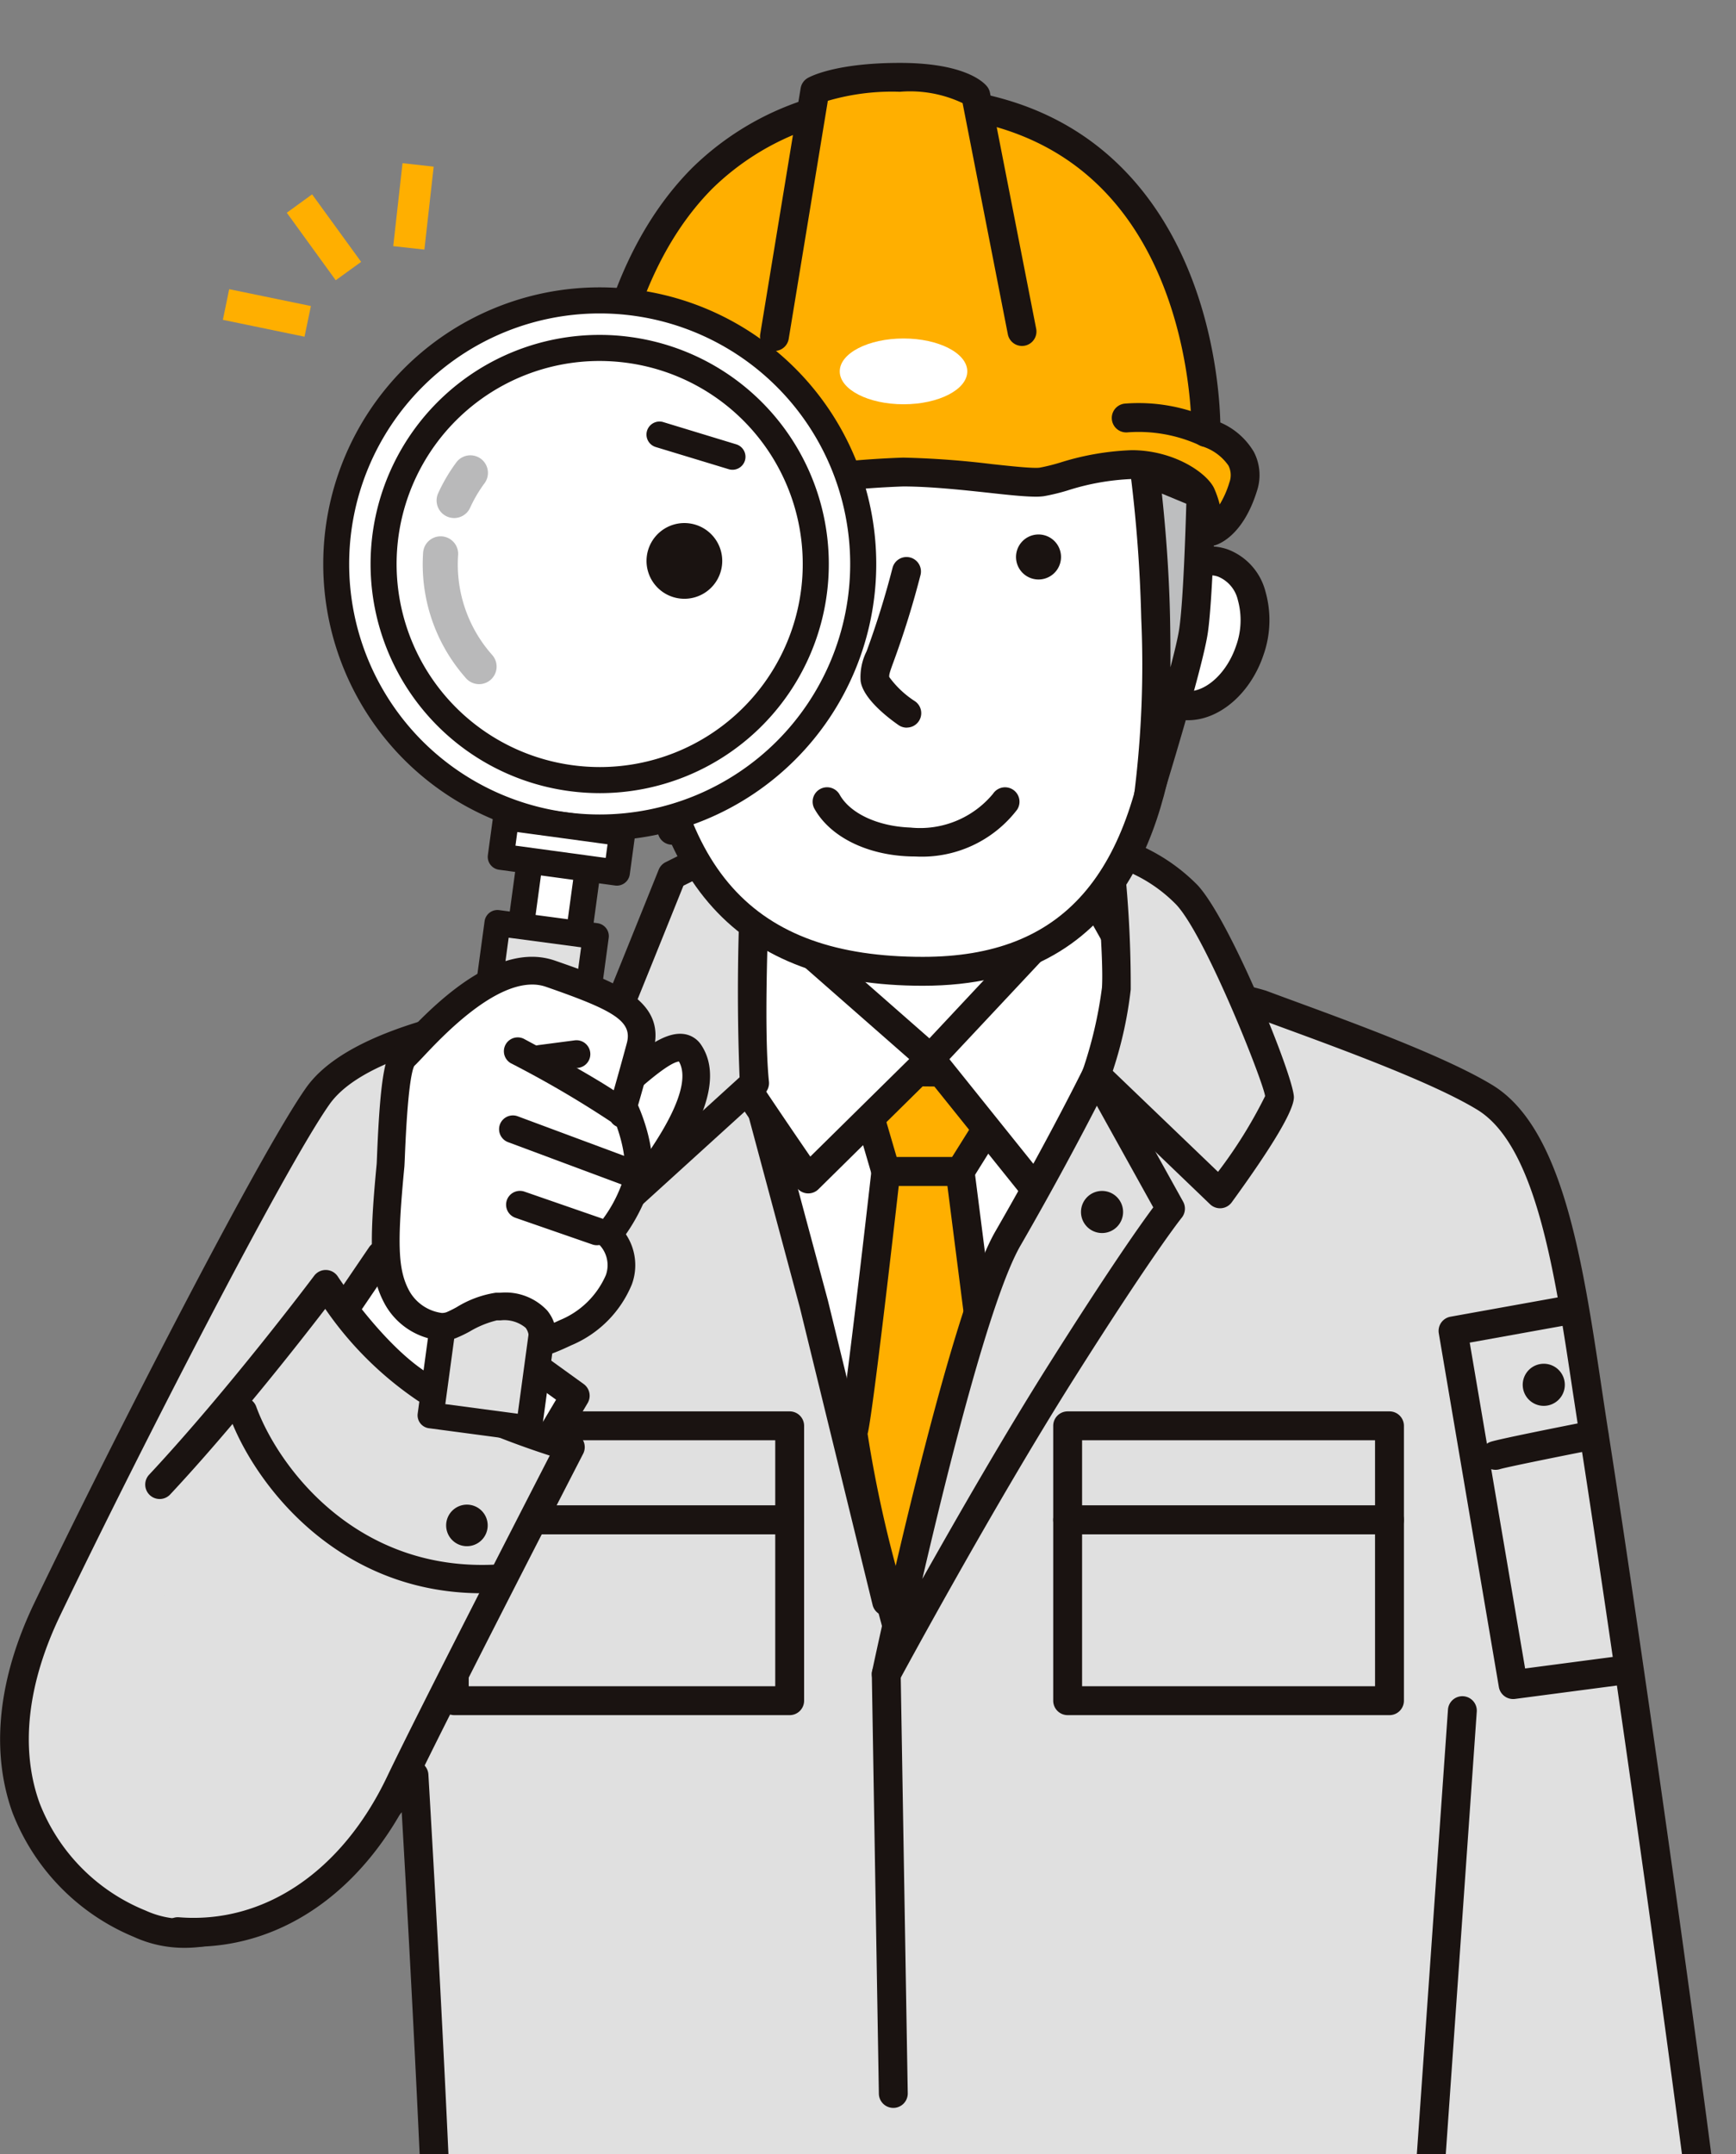 <svg xmlns="http://www.w3.org/2000/svg" xmlns:xlink="http://www.w3.org/1999/xlink" width="100.303" height="124.425" viewBox="0 0 100.303 124.425"><rect x="0" y="0" width="100.303" height="124.425" fill="#808080" stroke="none"/><defs><clipPath id="a"><rect width="100.303" height="124.425" transform="translate(4.133 0)" fill="none"/></clipPath></defs><g transform="translate(-4.133 -0.003)"><g transform="translate(0 0.003)" clip-path="url(#a)"><path d="M142.321,580.552c-.792-8.875-5.467-41.6-7.369-53.722-1.246-7.942-2.139-16.957-6.319-19.5-3.082-1.874-9.782-4.2-12.936-5.382s-10.735-.191-10.735-.191a70.47,70.47,0,0,0-10.642-.788c-4.73.131-28.748.109-33.108,6.283-2.59,3.666-10.9,19.814-15.626,29.632-3.6,7.49-2.2,14.7,5.325,18.173,6.634,3.062,14.816-7.292,15.858-8.565,1.356,23.049,1.624,33.7,1.624,33.7Z" transform="translate(-38.719 -443.948)" fill="#e0e0e0"/><path d="M135.787,574.892h0l-73.928-.362a.834.834,0,0,1-.83-.813c0-.1-.266-10.244-1.5-31.587-3.04,3.437-7.845,7.831-12.545,7.831a6.99,6.99,0,0,1-2.951-.64,12.755,12.755,0,0,1-6.994-7.17c-1.276-3.552-.838-7.743,1.268-12.122,4.628-9.622,13.044-26,15.7-29.751,3.835-5.431,20.335-6.371,32.412-6.606l1.353-.029c.323-.009.651-.013.983-.013a73.59,73.59,0,0,1,9.692.793,53.1,53.1,0,0,1,5.962-.381,15.315,15.315,0,0,1,5.056.633c.484.182,1.052.39,1.678.62,3.473,1.275,8.721,3.2,11.4,4.83,4.064,2.471,5.209,10.11,6.316,17.5.13.868.26,1.732.393,2.584,1.782,11.361,6.567,44.715,7.376,53.778a.834.834,0,0,1-.831.908Zm-73.118-2.026,72.2.354c-.974-9.729-5.325-40.322-7.275-52.755-.134-.856-.264-1.724-.4-2.6-1.05-7.008-2.137-14.254-5.533-16.32-2.538-1.543-7.694-3.437-11.106-4.689-.63-.231-1.2-.441-1.689-.624a14.045,14.045,0,0,0-4.47-.527,52.338,52.338,0,0,0-5.865.382.836.836,0,0,1-.236,0,73.725,73.725,0,0,0-9.553-.791c-.316,0-.629,0-.937.013l-1.367.03c-18.108.352-28.566,2.337-31.082,5.9-2.6,3.687-10.952,19.941-15.556,29.512-1.908,3.966-2.323,7.713-1.2,10.834a10.985,10.985,0,0,0,6.124,6.22,5.334,5.334,0,0,0,2.252.487c3.454,0,8.016-3.173,12.516-8.706l.1-.117a.834.834,0,0,1,1.478.479C62.2,559.252,62.579,569.968,62.669,572.865Z" transform="translate(-32.185 -437.453)" fill="#1a1311"/><path d="M409.4,450.082l.715,10.155h20.168l-.429-10.012Z" transform="translate(-362.812 -398.862)" fill="#fff"/><path d="M402.908,442.753h.006l20.454.143a.834.834,0,0,1,.827.8l.429,10.012a.834.834,0,0,1-.833.87H403.623a.834.834,0,0,1-.832-.775l-.715-10.155a.834.834,0,0,1,.832-.893Zm19.655,1.805-18.759-.131.6,8.481h18.52Z" transform="translate(-356.318 -392.368)" fill="#1a1311"/><path d="M419.436,546.078l19.741-.475L427.064,576.02l-4.2-17.164Z" transform="translate(-371.704 -483.514)" fill="#fff"/><path d="M432.683,538.275a.834.834,0,0,1,.775,1.143l-12.113,30.416a.834.834,0,0,1-1.585-.111l-4.2-17.164L412.136,539.8a.834.834,0,0,1,.785-1.05l19.741-.475ZM420.76,566.793l10.68-26.82-17.419.419,3.158,11.753Z" transform="translate(-365.209 -477.019)" fill="#1a1311"/><path d="M470.989,543.09c1,.143,9.583.143,9.583.143L477,548.954h-4.291Z" transform="translate(-417.39 -481.286)" fill="#ffaf00"/><path d="M464.494,535.761a.837.837,0,0,1,.118.008c.687.1,6.17.135,9.465.135a.834.834,0,0,1,.707,1.276l-3.576,5.721a.834.834,0,0,1-.707.392h-4.291a.834.834,0,0,1-.8-.6l-1.716-5.864a.834.834,0,0,1,.8-1.068Zm8.08,1.809c-1.923-.005-5.133-.023-6.949-.079l1.21,4.135h3.2Z" transform="translate(-410.895 -474.792)" fill="#1a1311"/><path d="M471.411,594.622H475.7l2.048,16.065L472.029,620.8s-2.765-10.251-2.479-11.252,1.862-14.921,1.862-14.921" transform="translate(-416.096 -526.954)" fill="#ffaf00"/><path d="M465.043,587.294h4.291a.834.834,0,0,1,.827.729l2.048,16.065a.834.834,0,0,1-.1.516l-5.721,10.108a.834.834,0,0,1-1.531-.194c-1.289-4.778-2.765-10.687-2.476-11.7.2-.724,1.232-9.454,1.835-14.786A.834.834,0,0,1,465.043,587.294Zm3.557,1.668h-2.812c-.389,3.419-1.538,13.382-1.8,14.316a71.908,71.908,0,0,0,1.96,8.831l4.577-8.086Z" transform="translate(-409.727 -520.459)" fill="#1a1311"/><path d="M384.766,450.082l11.3,9.917-7.056,6.961s-7.819-11.3-7.39-11.586a56.626,56.626,0,0,0,3.147-5.292" transform="translate(-338.176 -398.863)" fill="#fff"/><path d="M378.271,442.753a.833.833,0,0,1,.55.207l11.3,9.917a.834.834,0,0,1,.036,1.221l-7.056,6.961a.834.834,0,0,1-1.272-.119c-7.733-11.175-7.616-11.786-7.539-12.19a.913.913,0,0,1,.372-.564c.233-.273,1.671-2.775,2.876-5a.834.834,0,0,1,.733-.436Zm10.076,10.787L378.5,444.9a47.66,47.66,0,0,1-2.457,4.161c.662,1.306,3.647,5.835,6.589,10.112Z" transform="translate(-331.681 -392.368)" fill="#1a1311"/><path d="M517.849,451.338l-9.154,9.774,6.2,7.724s5.769-11.395,5.912-11.824-2.956-5.674-2.956-5.674" transform="translate(-450.805 -399.976)" fill="#fff"/><path d="M511.355,444.009a.834.834,0,0,1,.718.41c3.292,5.572,3.159,5.973,3.029,6.362-.146.44-4.216,8.494-5.959,11.937a.834.834,0,0,1-1.395.145l-6.2-7.724a.834.834,0,0,1,.042-1.092l9.154-9.774A.834.834,0,0,1,511.355,444.009Zm2.085,6.415c-.245-.631-1.229-2.442-2.241-4.194L503.3,454.66l4.935,6.15C510.283,456.768,512.9,451.561,513.439,450.424Z" transform="translate(-444.311 -393.481)" fill="#1a1311"/><path d="M346.544,422.412s-.62,10.346-.191,14.494l-8.293,7.535s-1.337-7.726-1.051-8.3,4.577-11.252,4.577-11.252Z" transform="translate(-298.621 -374.341)" fill="#e0e0e0"/><path d="M340.153,415.083a.834.834,0,0,1,.833.884c-.006.1-.611,10.326-.194,14.358a.834.834,0,0,1-.269.7l-8.293,7.535a.834.834,0,0,1-1.383-.475c-1.384-8-1.108-8.548-.975-8.813.213-.433,2.837-6.929,4.549-11.19a.834.834,0,0,1,.4-.435l4.959-2.479A.833.833,0,0,1,340.153,415.083Zm-1.059,14.99a126.478,126.478,0,0,1,.148-12.768l-3.392,1.7c-.752,1.871-3.941,9.8-4.439,10.916a57.228,57.228,0,0,0,.826,6.385Z" transform="translate(-292.23 -367.847)" fill="#1a1311"/><path d="M593.621,431.228s.572,6.055.445,8.026a25.008,25.008,0,0,1-1.16,4.99l7.152,6.866s3.433-4.72,3.433-5.578-3.483-9.681-5.342-11.683a9.979,9.979,0,0,0-4.527-2.62" transform="translate(-525.433 -382.154)" fill="#e0e0e0"/><path d="M587.127,423.9a.834.834,0,0,1,.188.022,10.778,10.778,0,0,1,4.95,2.865c1.913,2.06,5.565,11.079,5.565,12.251,0,.749-1.209,2.791-3.592,6.069a.834.834,0,0,1-1.252.111l-7.152-6.866a.834.834,0,0,1-.211-.871,24.319,24.319,0,0,0,1.117-4.774c.122-1.883-.437-7.834-.443-7.894a.834.834,0,0,1,.83-.912Zm6.319,19.447a26.984,26.984,0,0,0,2.721-4.375c-.112-.837-3.42-9.214-5.125-11.05a8.587,8.587,0,0,0-2.972-1.987,67.352,67.352,0,0,1,.333,6.879,23.191,23.191,0,0,1-1.037,4.7Z" transform="translate(-518.938 -375.66)" fill="#1a1311"/><path d="M498.411,545.6l4.289,7.722s-1.578,1.924-6.307,9.413-10.116,17.473-10.116,17.473,4.352-20.525,7.033-25.167c3.083-5.34,5.1-9.44,5.1-9.44" transform="translate(-430.938 -483.514)" fill="#e0e0e0"/><path d="M491.916,538.276a.834.834,0,0,1,.729.429l4.289,7.722a.835.835,0,0,1-.083.933c-.016.019-1.627,2.014-6.248,9.33-4.66,7.379-10.033,17.324-10.087,17.424a.834.834,0,0,1-1.55-.569c.179-.843,4.411-20.708,7.127-25.411,3.032-5.252,5.055-9.351,5.076-9.392a.834.834,0,0,1,.728-.465Zm3.294,8.482-3.26-5.87c-.853,1.656-2.417,4.622-4.413,8.079-1.713,2.966-4.184,12.858-5.669,19.252,2-3.557,4.767-8.37,7.325-12.42C492.739,550.184,494.52,547.683,495.21,546.758Z" transform="translate(-424.443 -477.02)" fill="#1a1311"/><rect width="19.379" height="5.435" transform="translate(30.381 82.356)" fill="#e0e0e0"/><path d="M-6.495-7.329H12.884a.834.834,0,0,1,.834.834v5.435a.834.834,0,0,1-.834.834H-6.495a.834.834,0,0,1-.834-.834V-6.495A.834.834,0,0,1-6.495-7.329ZM12.05-5.661H-5.661v3.767H12.05Z" transform="translate(36.875 88.851)" fill="#1a1311"/><rect width="19.379" height="10.441" transform="translate(30.381 87.792)" fill="#e0e0e0"/><path d="M-6.495-7.329H12.884a.834.834,0,0,1,.834.834V3.947a.834.834,0,0,1-.834.834H-6.495a.834.834,0,0,1-.834-.834V-6.495A.834.834,0,0,1-6.495-7.329ZM12.05-5.661H-5.661V3.113H12.05Z" transform="translate(36.875 94.286)" fill="#1a1311"/><rect width="18.594" height="5.435" transform="translate(65.821 82.356)" fill="#e0e0e0"/><path d="M-6.495-7.329H12.1a.834.834,0,0,1,.834.834v5.435a.834.834,0,0,1-.834.834H-6.495a.834.834,0,0,1-.834-.834V-6.495A.834.834,0,0,1-6.495-7.329Zm17.76,1.668H-5.661v3.767H11.266Z" transform="translate(72.315 88.851)" fill="#1a1311"/><rect width="18.594" height="10.441" transform="translate(65.821 87.792)" fill="#e0e0e0"/><path d="M-6.495-7.329H12.1a.834.834,0,0,1,.834.834V3.947a.834.834,0,0,1-.834.834H-6.495a.834.834,0,0,1-.834-.834V-6.495A.834.834,0,0,1-6.495-7.329Zm17.76,1.668H-5.661V3.113H11.266Z" transform="translate(72.315 94.286)" fill="#1a1311"/><path d="M587.587,605.684a1.216,1.216,0,1,1-1.216-1.216,1.216,1.216,0,0,1,1.216,1.216" transform="translate(-518.564 -535.679)" fill="#1a1311"/><line x2="0.408" y2="24.222" transform="translate(55.339 96.697)" fill="#e0e0e0"/><path d="M-6.087,18.561a.834.834,0,0,1-.834-.82L-7.328-6.481a.834.834,0,0,1,.82-.848.834.834,0,0,1,.848.82l.408,24.222a.834.834,0,0,1-.82.848Z" transform="translate(61.833 103.192)" fill="#1a1311"/><path d="M330.241,290.564c.755,2.246.053,4.509-1.57,5.055s-3.55-.833-4.305-3.079-.053-4.509,1.57-5.055,3.55.833,4.305,3.079" transform="translate(-287.184 -254.663)" fill="#fff"/><path d="M320.172,280.037c1.822,0,3.615,1.549,4.361,3.767a6.043,6.043,0,0,1,.113,3.678,3.539,3.539,0,0,1-2.207,2.433,3.131,3.131,0,0,1-1,.163c-1.822,0-3.615-1.549-4.361-3.767a6.043,6.043,0,0,1-.113-3.678,3.539,3.539,0,0,1,2.207-2.433A3.131,3.131,0,0,1,320.172,280.037Zm1.267,8.373a1.467,1.467,0,0,0,.469-.076,1.925,1.925,0,0,0,1.146-1.347,4.369,4.369,0,0,0-.1-2.652c-.513-1.524-1.682-2.63-2.78-2.63a1.467,1.467,0,0,0-.469.076,1.925,1.925,0,0,0-1.146,1.347,4.37,4.37,0,0,0,.1,2.652C319.172,287.3,320.341,288.409,321.439,288.409Z" transform="translate(-280.686 -248.169)" fill="#1a1311"/><path d="M616.823,287.852c-.755,2.246-.053,4.509,1.57,5.055s3.55-.833,4.305-3.079.053-4.509-1.57-5.055-3.55.833-4.305,3.079" transform="translate(-546.359 -252.26)" fill="#fff"/><path d="M613.9,277.325h0a3.132,3.132,0,0,1,1,.163,3.539,3.539,0,0,1,2.207,2.433,6.043,6.043,0,0,1-.113,3.678c-.746,2.218-2.539,3.767-4.361,3.767a3.131,3.131,0,0,1-1-.163,3.539,3.539,0,0,1-2.207-2.433,6.042,6.042,0,0,1,.113-3.678C610.28,278.874,612.073,277.325,613.9,277.325Zm-1.267,8.373c1.1,0,2.268-1.106,2.78-2.63a4.368,4.368,0,0,0,.1-2.652,1.925,1.925,0,0,0-1.146-1.347,1.468,1.468,0,0,0-.469-.076c-1.1,0-2.268,1.106-2.78,2.63a4.37,4.37,0,0,0-.1,2.652,1.925,1.925,0,0,0,1.146,1.347A1.467,1.467,0,0,0,612.629,285.7Z" transform="translate(-539.861 -245.765)" fill="#1a1311"/><path d="M363.959,123.573c-.937,3.837-.863,9.771-.558,15.222.76,13.6,6.833,17.7,15.921,17.7,10.108,0,13.181-7.191,14.065-15.826.474-4.627,1.767-10.9.556-16.082s-4.69-12.035-17.486-11.239c-8.053.5-10.8,3.292-12.5,10.225" transform="translate(-321.864 -100.393)" fill="#fff"/><path d="M371.971,105.956h0c8.974,0,14.463,4.02,16.313,11.947,1,4.271.373,9.1-.177,13.358-.136,1.052-.266,2.059-.362,3-.728,7.115-3.065,16.575-14.895,16.575-10.726,0-16.049-5.874-16.754-18.487-.4-7.17-.21-12.229.581-15.467,1.861-7.619,5.206-10.359,13.257-10.859C370.642,105.977,371.319,105.956,371.971,105.956Zm.881,43.21c8.086,0,12.168-4.65,13.235-15.077.1-.953.229-1.975.367-3.042.532-4.119,1.135-8.788.207-12.765-1.674-7.172-6.479-10.658-14.689-10.658-.617,0-1.263.02-1.933.062-7.313.455-10.056,2.7-11.74,9.59-.751,3.076-.927,7.975-.536,14.978C358.426,144.108,362.938,149.166,372.852,149.166Z" transform="translate(-315.394 -93.898)" fill="#1a1311"/><path d="M349.854,255.443s-.179,2.995-.1,6.961c.1,4.739,1.049,11.919,1.049,11.919a67.528,67.528,0,0,1-2.829-11.157,60.274,60.274,0,0,1-.6-6.675Z" transform="translate(-307.843 -226.374)" fill="#bdbebf"/><path d="M343.359,248.115a.834.834,0,0,1,.833.884c0,.03-.176,3.011-.094,6.894.1,4.638,1.032,11.756,1.042,11.828a.834.834,0,0,1-1.61.4,67.706,67.706,0,0,1-2.869-11.31,53.13,53.13,0,0,1-.577-6.1c-.014-.3-.023-.518-.034-.638a.834.834,0,0,1,.506-.844l2.479-1.049A.833.833,0,0,1,343.359,248.115Zm-.866,9.5c-.03-.584-.052-1.152-.063-1.691-.05-2.383-.006-4.435.038-5.7l-.723.306,0,.1a51.583,51.583,0,0,0,.557,5.9Q342.4,257.085,342.494,257.618Z" transform="translate(-301.349 -219.879)" fill="#1a1311"/><path d="M617.463,238.964a82.918,82.918,0,0,1,.636,8.518,59.284,59.284,0,0,1-.413,10.191s2.32-7.489,2.606-9.492.429-7.867.429-7.867Z" transform="translate(-547.195 -211.77)" fill="#bdbebf"/><path d="M610.969,231.635a.832.832,0,0,1,.319.064l3.258,1.351a.834.834,0,0,1,.514.791c-.006.241-.148,5.937-.437,7.964-.292,2.044-2.539,9.312-2.635,9.621a.834.834,0,0,1-1.6-.462,59.708,59.708,0,0,0,.385-9.96,82.678,82.678,0,0,0-.628-8.422.834.834,0,0,1,.826-.947Zm2.408,2.736-1.413-.586c.171,1.581.417,4.291.474,7.186.019.965.026,1.923.022,2.847.251-.957.444-1.772.512-2.249C613.2,240,613.333,235.887,613.377,234.371Z" transform="translate(-540.701 -205.275)" fill="#1a1311"/><path d="M319.212,77.452s-3.576.429-3.719-1.43,2.718-3.957,2.718-3.957-.143-21.074,17.736-21.074S353.4,70.157,353.4,70.157s2.861.858,2.145,3.147-1.859,2.575-1.859,2.575a12.194,12.194,0,0,0-.572-2.145,4.969,4.969,0,0,0-4.005-1.716c-2.145,0-4.2.858-5.2,1s-5.006-.572-8.01-.572-7.676.858-8.391.858a18.552,18.552,0,0,0-4.32-.091c-2.146.286-5.12,1.569-4.691,2.284a8.421,8.421,0,0,1,.715,1.955" transform="translate(-279.586 -45.189)" fill="#ffaf00"/><path d="M311.87,71.835c-3.185,0-3.649-1.569-3.7-2.243-.146-1.894,1.873-3.744,2.721-4.433.056-2.062.628-11.03,6.313-16.754a16.583,16.583,0,0,1,12.251-4.741c5.292,0,9.566,1.626,12.7,4.833,4.955,5.067,5.521,12.459,5.578,14.6a4.14,4.14,0,0,1,1.938,1.7,2.9,2.9,0,0,1,.174,2.268c-.831,2.659-2.29,3.094-2.453,3.135a.834.834,0,0,1-1.023-.66,10.884,10.884,0,0,0-.5-1.922,4.415,4.415,0,0,0-3.259-1.255,13.943,13.943,0,0,0-3.706.661,11.848,11.848,0,0,1-1.373.332,3.359,3.359,0,0,1-.462.027c-.616,0-1.59-.1-2.717-.226-1.513-.163-3.4-.365-4.949-.365a53.321,53.321,0,0,0-6.494.634c-1.084.152-1.617.224-1.9.224a8.437,8.437,0,0,1-.877-.072,15.262,15.262,0,0,0-1.829-.126,11.256,11.256,0,0,0-1.5.1,10.14,10.14,0,0,0-3.9,1.377,10.083,10.083,0,0,1,.626,1.848.835.835,0,0,1-.713,1.016A8.655,8.655,0,0,1,311.87,71.835Zm17.584-26.5a14.977,14.977,0,0,0-11.061,4.242c-5.829,5.862-5.841,15.891-5.841,15.992a.837.837,0,0,1-.34.677c-.811.6-2.461,2.171-2.38,3.221.036.471.933.666,1.782.7a4.316,4.316,0,0,0-.325-.73,1.146,1.146,0,0,1-.036-1.1c.62-1.287,3.831-2.236,5.332-2.436a12.907,12.907,0,0,1,1.724-.115,16.922,16.922,0,0,1,2.02.137,6.814,6.814,0,0,0,.686.061c.176,0,.934-.106,1.666-.208a54.5,54.5,0,0,1,6.725-.65,50.937,50.937,0,0,1,5.127.375c1.079.116,2.012.216,2.538.216a1.706,1.706,0,0,0,.227-.011,11.107,11.107,0,0,0,1.161-.287,15.517,15.517,0,0,1,4.154-.722c2.389,0,4.294,1.264,4.751,2.177a5.557,5.557,0,0,1,.333.957,5.413,5.413,0,0,0,.557-1.262,1.219,1.219,0,0,0-.052-.983,2.9,2.9,0,0,0-1.54-1.117.839.839,0,0,1-.591-.816c0-.086.118-8.648-5.115-13.991C338.146,46.785,334.276,45.331,329.454,45.331Z" transform="translate(-273.092 -38.694)" fill="#1a1311"/><path d="M475.771,292.59a.83.83,0,0,1-.476-.15c-.612-.426-2.049-1.527-2.189-2.545a3.308,3.308,0,0,1,.346-1.718,50.492,50.492,0,0,0,1.5-4.824.834.834,0,1,1,1.612.43,51.977,51.977,0,0,1-1.543,4.967c-.231.631-.279.779-.259.918a5.534,5.534,0,0,0,1.49,1.4.834.834,0,0,1-.478,1.518Z" transform="translate(-419.248 -250.56)" fill="#1a1311"/><path d="M427.41,272.489a1.3,1.3,0,1,1-1.379-1.208,1.3,1.3,0,0,1,1.379,1.208" transform="translate(-376.476 -240.407)" fill="#1a1311"/><path d="M554.827,272.489a1.3,1.3,0,1,1-1.379-1.208,1.3,1.3,0,0,1,1.379,1.208" transform="translate(-489.393 -240.407)" fill="#1a1311"/><path d="M466.511,406.907c-2.1,3.208-8.606,3-10.284,0" transform="translate(-404.308 -360.601)" fill="#fff"/><path d="M454.827,403.576q-.169,0-.34-.006c-2.483-.088-4.585-1.142-5.484-2.751a.834.834,0,0,1,1.456-.814c.607,1.087,2.211,1.832,4.087,1.9a5.473,5.473,0,0,0,4.772-1.949.834.834,0,0,1,1.395.915A6.928,6.928,0,0,1,454.827,403.576Z" transform="translate(-397.812 -354.105)" fill="#1a1311"/><path d="M339.415,220.127a13.431,13.431,0,0,1,5.889-2.06" transform="translate(-300.789 -193.251)" fill="#ffaf00"/><path d="M332.921,214.466a.834.834,0,0,1-.5-1.5,12.782,12.782,0,0,1,5.6-2.093c.223-.04.432-.078.623-.116a.834.834,0,1,1,.327,1.636c-.2.04-.421.08-.656.122a11.2,11.2,0,0,0-4.9,1.79A.831.831,0,0,1,332.921,214.466Z" transform="translate(-294.294 -186.755)" fill="#1a1311"/><path d="M606.1,207.1a.83.83,0,0,1-.4-.1,8.487,8.487,0,0,0-4.147-.73.834.834,0,0,1-.16-1.66,10.106,10.106,0,0,1,5.1.923.834.834,0,0,1-.4,1.567Z" transform="translate(-532.285 -181.296)" fill="#1a1311"/><path d="M429.491,54.232l2.336-14.208s1.335-.763,4.911-.763,4.386,1.049,4.386,1.049l2.67,13.636" transform="translate(-380.615 -34.793)" fill="#ffaf00"/><path d="M423,48.571a.835.835,0,0,1-.824-.969l2.336-14.208a.834.834,0,0,1,.409-.589c.156-.089,1.634-.873,5.325-.873,3.793,0,4.869,1.144,5.046,1.373a.834.834,0,0,1,.159.35l2.67,13.636a.834.834,0,0,1-1.637.32l-2.615-13.356a7.1,7.1,0,0,0-3.623-.655,13.215,13.215,0,0,0-4.163.522l-2.261,13.75A.834.834,0,0,1,423,48.571Z" transform="translate(-374.119 -28.299)" fill="#1a1311"/><path d="M470.034,173.686c0,1.05-1.65,1.9-3.684,1.9s-3.685-.851-3.685-1.9,1.65-1.9,3.685-1.9,3.684.851,3.684,1.9" transform="translate(-410.013 -152.235)" fill="#fff"/><path d="M811.792,693a1.216,1.216,0,1,1-1.558-.727,1.216,1.216,0,0,1,1.558.727" transform="translate(-717.32 -613.429)" fill="#1a1311"/><path d="M771.02,681.533a.834.834,0,0,1-.821-.694l-3.471-20.428a.834.834,0,0,1,.674-.961l6.244-1.124a.834.834,0,1,1,.3,1.642l-5.431.978,3.2,18.822,5.226-.688a.834.834,0,1,1,.218,1.654l-6.022.792A.835.835,0,0,1,771.02,681.533Z" transform="translate(-679.464 -583.396)" fill="#1a1311"/><path d="M789.091,723.827a.84.84,0,0,1-.8-.563.824.824,0,0,1,.494-1.048c.419-.152,4.216-.906,5.829-1.223a.834.834,0,1,1,.322,1.637c-2.47.485-5.27,1.056-5.593,1.158A.843.843,0,0,1,789.091,723.827Z" transform="translate(-698.545 -638.93)" fill="#1a1311"/><line x1="2.615" y2="37.321" transform="translate(86.011 98.808)" fill="#e0e0e0"/><path d="M-6.494,31.66l-.059,0a.834.834,0,0,1-.774-.89L-4.712-6.553a.834.834,0,0,1,.89-.774.834.834,0,0,1,.774.89L-5.663,30.884A.834.834,0,0,1-6.494,31.66Z" transform="translate(92.506 105.303)" fill="#1a1311"/><path d="M220.046,650l2.751-4.638-11.227-8.1-2.324,3.419" transform="translate(-185.433 -564.747)" fill="#fff"/><path d="M213.551,644.344a.834.834,0,0,1-.717-1.26L215.2,639.1l-9.913-7.15-1.842,2.71a.834.834,0,1,1-1.379-.938l2.324-3.419a.834.834,0,0,1,1.178-.208l11.227,8.1a.834.834,0,0,1,.229,1.1l-2.751,4.638A.834.834,0,0,1,213.551,644.344Z" transform="translate(-178.938 -558.253)" fill="#1a1311"/><path d="M117.307,663.461c4.719-5.048,9.607-11.575,9.607-11.575s2.838,4.362,5.766,6.02a57.14,57.14,0,0,0,8.363,3.383s-7.723,14.979-9.846,19.418c-2.546,5.324-7.176,9.028-12.848,8.565" transform="translate(-103.957 -577.701)" fill="#e0e0e0"/><path d="M112.8,683.652q-.5,0-1.015-.042a.834.834,0,0,1,.136-1.662c4.916.4,9.412-2.625,12.028-8.094,1.808-3.781,7.731-15.308,9.41-18.572a51.178,51.178,0,0,1-7.586-3.144,20.177,20.177,0,0,1-5.385-5.33c-1.526,1.985-5.315,6.821-8.968,10.729A.834.834,0,0,1,110.2,656.4c4.632-4.956,9.5-11.44,9.549-11.505a.834.834,0,0,1,1.366.045c.027.042,2.764,4.212,5.478,5.749A56.664,56.664,0,0,0,134.8,654a.834.834,0,0,1,.489,1.177c-.077.15-7.742,15.019-9.835,19.4C122.705,680.322,118.028,683.652,112.8,683.652Z" transform="translate(-97.463 -571.207)" fill="#1a1311"/><rect width="7.85" height="3.384" transform="translate(33.833 56.424) rotate(-82.261)" fill="#fff"/><path d="M.753,0H8.6a.753.753,0,0,1,.753.753V4.137A.753.753,0,0,1,8.6,4.89H.753A.753.753,0,0,1,0,4.137V.753A.753.753,0,0,1,.753,0Zm7.1,1.506H1.506V3.384H7.85Z" transform="translate(32.985 57.069) rotate(-82.261)" fill="#1a1311"/><path d="M207.1,165.629a15.227,15.227,0,1,0,17.139-13.038A15.227,15.227,0,0,0,207.1,165.629" transform="translate(-183.406 -135.102)" fill="#fff"/><path d="M15.98,0A15.98,15.98,0,1,1,0,15.98,16,16,0,0,1,15.98,0Zm0,30.454A14.474,14.474,0,1,0,1.506,15.98,14.491,14.491,0,0,0,15.98,30.454Z" transform="translate(16.182 32.578) rotate(-45)" fill="#1a1311"/><path d="M231.218,187.4a12.48,12.48,0,1,0,14.046-10.686A12.48,12.48,0,0,0,231.218,187.4" transform="translate(-204.804 -156.5)" fill="#fff"/><path d="M237.708,169.979a12.993,12.993,0,0,1,1.8.122,13.233,13.233,0,0,1-1.766,26.346,13.4,13.4,0,0,1-1.8-.122,13.233,13.233,0,0,1,1.765-26.346Zm.032,24.962a11.727,11.727,0,0,0,1.563-23.348,11.892,11.892,0,0,0-1.595-.108,11.727,11.727,0,0,0-1.563,23.348A11.885,11.885,0,0,0,237.74,194.941Z" transform="translate(-198.943 -150.635)" fill="#1a1311"/><path d="M254.2,280.529a1.011,1.011,0,0,1-.759-.341q-.247-.279-.476-.579a9.892,9.892,0,0,1-2-6.705,1.014,1.014,0,0,1,2.022.146,7.866,7.866,0,0,0,1.587,5.332q.183.24.38.462a1.014,1.014,0,0,1-.758,1.686Z" transform="translate(-222.383 -241.012)" fill="#b9b9ba"/><path d="M258.993,234.567a1.014,1.014,0,0,1-.922-1.434,9.868,9.868,0,0,1,1.063-1.8,1.014,1.014,0,0,1,1.626,1.211,7.834,7.834,0,0,0-.844,1.43A1.014,1.014,0,0,1,258.993,234.567Z" transform="translate(-228.621 -204.645)" fill="#b9b9ba"/><path d="M264.5,469.261l-5.679-.756-3.864,28.433,5.679.756Z" transform="translate(-225.943 -415.189)" fill="#e0e0e0"/><path d="M252.956,461.887a.755.755,0,0,1,.1.007l5.679.756a.753.753,0,0,1,.647.848l-3.864,28.433a.753.753,0,0,1-.846.645l-5.679-.756a.753.753,0,0,1-.647-.848l3.864-28.433A.753.753,0,0,1,252.956,461.887Zm4.832,2.156-4.186-.557-3.661,26.941,4.186.557Z" transform="translate(-220.079 -409.325)" fill="#1a1311"/><rect width="2.301" height="6.768" transform="translate(33.068 49.49) rotate(-82.261)" fill="#fff"/><path d="M.753,0h2.3a.753.753,0,0,1,.753.753V7.521a.753.753,0,0,1-.753.753H.753A.753.753,0,0,1,0,7.521V.753A.753.753,0,0,1,.753,0ZM2.3,1.506H1.506V6.768H2.3Z" transform="translate(32.22 50.135) rotate(-82.261)" fill="#1a1311"/><path d="M364.832,266.624a2.187,2.187,0,1,0,2.967-.876,2.187,2.187,0,0,0-2.967.876" transform="translate(-323.078 -235.27)" fill="#1a1311"/><line x2="4.218" y2="1.281" transform="translate(42.236 25.1)" fill="#fff"/><path d="M-1.648-3.831a.753.753,0,0,1-.219-.033L-6.084-5.145a.753.753,0,0,1-.5-.939.753.753,0,0,1,.939-.5L-1.429-5.3a.753.753,0,0,1,.5.939A.753.753,0,0,1-1.648-3.831Z" transform="translate(48.102 30.965)" fill="#1a1311"/><path d="M335.923,534.966c.47-.12,4.184-4.356,5.126-2.938,1.239,1.866-.914,5.065-2.09,6.749a17.707,17.707,0,0,1-3.746,3.435" transform="translate(-297.065 -471.226)" fill="#fff"/><path d="M328.992,536.791a.8.8,0,0,1-.451-1.459,17.008,17.008,0,0,0,3.541-3.233c.823-1.179,2.989-4.281,2.122-5.781-.653.074-2.4,1.675-2.994,2.214-.769.7-1,.909-1.312.987a.8.8,0,0,1-.516-1.507c.131-.094.472-.406.75-.66,1.664-1.522,3.139-2.769,4.336-2.623a1.421,1.421,0,0,1,1.024.635c1.58,2.378-.906,5.938-2.1,7.648a18.3,18.3,0,0,1-3.951,3.638A.8.8,0,0,1,328.992,536.791Z" transform="translate(-290.844 -465.006)" fill="#1a1311"/><path d="M232.4,503.949c.042-.438.136-5.755.785-6.3s4.97-5.99,8.459-4.777,5.761,2.067,5.178,4.221-.964,3.444-.964,3.444,1.389,2.845.668,4.7a8.37,8.37,0,0,1-1.54,2.683,2.524,2.524,0,0,1,.613,2.624,5.714,5.714,0,0,1-3.092,3.067,4.267,4.267,0,0,1-1.338.526s.442-2.157-2.657-2.037a10.669,10.669,0,0,0-2.6,1.073c-1.1.4-2.561-.555-3.125-1.589-.755-1.385-.831-2.945-.383-7.631" transform="translate(-205.71 -436.626)" fill="#fff"/><path d="M234.976,508.711a.855.855,0,0,1-.16-.015.8.8,0,0,1-.629-.944h0a.908.908,0,0,0-.174-.654,1.916,1.916,0,0,0-1.457-.428l-.213,0a5.668,5.668,0,0,0-1.566.645,7.91,7.91,0,0,1-.794.38,2.393,2.393,0,0,1-.824.142,4.111,4.111,0,0,1-3.277-2.1c-.845-1.55-.943-3.213-.477-8.09.006-.068.013-.255.024-.522.194-4.76.5-5.861,1.041-6.315.083-.07.231-.232.437-.452,1.318-1.4,4.4-4.689,7.472-4.689a4.029,4.029,0,0,1,1.327.22c3.332,1.159,6.48,2.253,5.687,5.184-.424,1.566-.741,2.678-.885,3.173.371.851,1.268,3.236.562,5.051a10.912,10.912,0,0,1-1.264,2.4,3.211,3.211,0,0,1,.346,2.888,6.491,6.491,0,0,1-3.5,3.523C235.376,508.711,235.116,508.711,234.976,508.711Zm-2.419-3.64a3.305,3.305,0,0,1,2.7,1.026,2.3,2.3,0,0,1,.4.711c.093-.042.2-.09.311-.144a4.931,4.931,0,0,0,2.681-2.611,1.7,1.7,0,0,0-.4-1.774.807.807,0,0,1-.024-1.146,7.879,7.879,0,0,0,1.364-2.411c.485-1.247-.3-3.354-.641-4.06a.8.8,0,0,1-.048-.576s.38-1.288.959-3.426c.349-1.287-.8-1.912-4.669-3.257a2.4,2.4,0,0,0-.8-.131c-2.378,0-5.233,3.04-6.308,4.185-.222.236-.4.417-.509.524-.139.283-.38,1.348-.537,5.214-.013.313-.023.531-.03.608-.429,4.49-.37,5.965.289,7.173a2.541,2.541,0,0,0,1.874,1.266.8.8,0,0,0,.275-.045,6.345,6.345,0,0,0,.6-.3,6.027,6.027,0,0,1,2.243-.825Z" transform="translate(-199.51 -430.404)" fill="#1a1311"/><path d="M298.909,533.423s5.66,3.033,6.08,3.639" transform="translate(-264.893 -472.719)" fill="#fff"/><path d="M298.767,531.638a.8.8,0,0,1-.658-.344,59.925,59.925,0,0,0-5.8-3.39.8.8,0,0,1,.755-1.409c2.66,1.425,5.922,3.257,6.36,3.888a.8.8,0,0,1-.656,1.254Z" transform="translate(-258.67 -466.496)" fill="#1a1311"/><line y1="0.273" x2="2.087" transform="translate(35.35 60.893)" fill="#fff"/><path d="M-6.224-5.151a.8.8,0,0,1-.791-.7.8.8,0,0,1,.689-.9l2.087-.273a.8.8,0,0,1,.9.689.8.8,0,0,1-.689.9l-2.087.273A.807.807,0,0,1-6.224-5.151Z" transform="translate(41.573 67.116)" fill="#1a1311"/><line x2="6.535" y2="2.434" transform="translate(33.766 65.223)" fill="#fff"/><path d="M.312-2.991a.8.8,0,0,1-.279-.05L-6.5-5.475A.8.8,0,0,1-6.972-6.5a.8.8,0,0,1,1.028-.47L.591-4.539a.8.8,0,0,1,.47,1.028A.8.8,0,0,1,.312-2.991Z" transform="translate(39.99 71.447)" fill="#1a1311"/><line x2="4.448" y2="1.541" transform="translate(34.172 69.584)" fill="#fff"/><path d="M-1.776-3.883a.8.8,0,0,1-.262-.044L-6.485-5.469a.8.8,0,0,1-.493-1.017.8.8,0,0,1,1.017-.493l4.448,1.541a.8.8,0,0,1,.493,1.017A.8.8,0,0,1-1.776-3.883Z" transform="translate(40.396 75.808)" fill="#1a1311"/><path d="M-3.6.3-6.428-3.6l1.463-1.062,2.833,3.9Z" transform="translate(27.131 15.888)" fill="#ffaf00"/><path d="M3.117-5.035-1.6-6.009l.365-1.771,4.722.974Z" transform="translate(18.61 24.483)" fill="#ffaf00"/><path d="M-6.1,4.109l-1.8-.2.536-4.791,1.8.2Z" transform="translate(34.754 10.308)" fill="#ffaf00"/><path d="M265.122,765.369a1.2,1.2,0,1,1-.619-1.581,1.2,1.2,0,0,1,.619,1.581" transform="translate(-232.912 -676.779)" fill="#1a1311"/><path d="M167.087,720.509c-8.56,0-13.262-6.591-14.583-10.223a.818.818,0,0,1,1.538-.559c1.232,3.388,5.754,9.652,14.051,9.113a.818.818,0,0,1,.106,1.633Q167.633,720.509,167.087,720.509Z" transform="translate(-135.106 -628.482)" fill="#1a1311"/></g></g></svg>